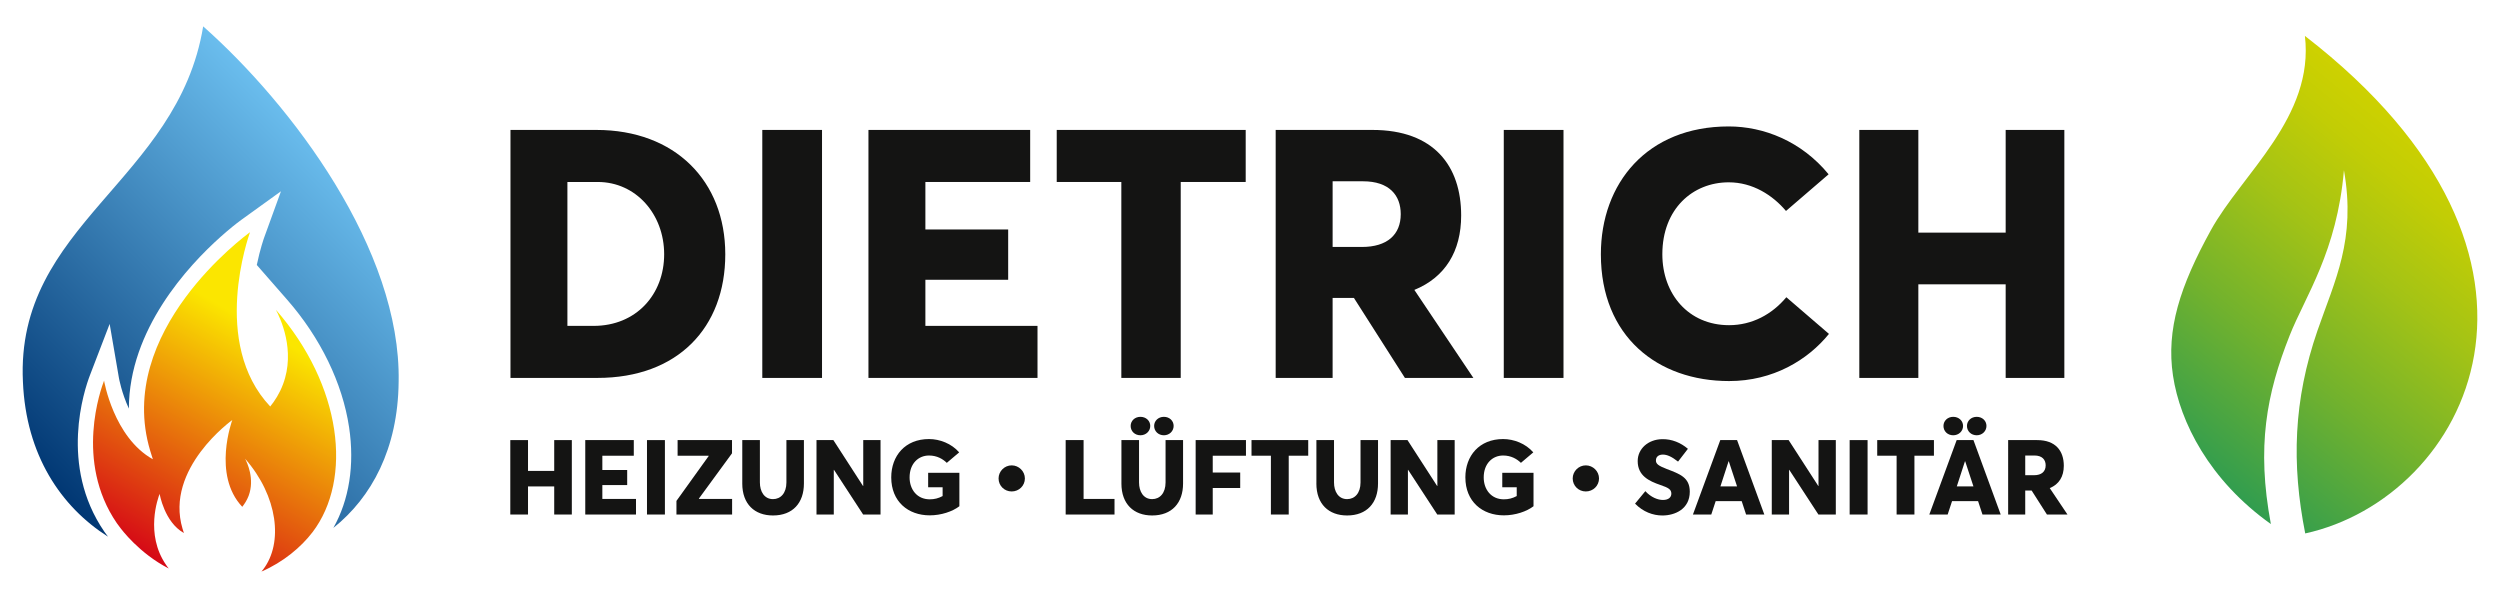<svg viewBox="0 0 2036.94 487.2" xmlns="http://www.w3.org/2000/svg" xmlns:xlink="http://www.w3.org/1999/xlink"><linearGradient id="a" gradientTransform="matrix(.631 -.776 .776 .631 13.72 617.23)" gradientUnits="userSpaceOnUse" x1="1305.44" x2="1632.22" y1="1222.91" y2="1222.91"><stop offset="0" stop-color="#319d4f"/><stop offset=".35" stop-color="#72b22d"/><stop offset=".65" stop-color="#a4c315"/><stop offset=".87" stop-color="#c2cd05"/><stop offset="1" stop-color="#ced100"/></linearGradient><linearGradient id="b" gradientUnits="userSpaceOnUse" x1="118.99" x2="225.74" y1="460.87" y2="275.05"><stop offset="0" stop-color="#d40017"/><stop offset="1" stop-color="#fbe600"/></linearGradient><linearGradient id="c" gradientUnits="userSpaceOnUse" x1="303.42" x2="42.15" y1="142.76" y2="400.07"><stop offset="0" stop-color="#6ec2f2"/><stop offset="1" stop-color="#003672"/></linearGradient><path d="m1850.22 426.96c-50.25-35.75-74.04-83.2-79.71-120.84-5.66-37.64 5.7-72.92 30.89-118.63 25.18-45.72 84.39-92.04 76.58-158.24 235.35 181.8 132.3 376.38.26 405.38-11.2-56.6-9.63-108.51 10-165.32 14.09-40.8 31.52-73.92 21.55-130.62-5.7 66.48-31.57 102.68-44.24 134.69-18.82 47.54-27.09 90.48-15.31 153.58z" fill="url(#a)" fill-rule="evenodd"/><g fill="#141413"><path d="m415.92 105.87h70.01c64.03 0 105.01 41.55 105.01 101.31s-38.7 100.74-104.16 100.74h-70.86zm67.73 159.65c34.72 0 57.49-25.61 57.49-58.34s-23.05-58.91-54.07-58.91h-24.76v117.25z"/><path d="m621.1 105.87h48.66v202.06h-48.66z"/><path d="m707.6 105.87h131.76v42.4h-85.38v38.7h67.45v40.98h-67.45v37.57h91.35v42.4h-137.74v-202.05z"/><path d="m913.64 148.27h-52.65v-42.4h153.97v42.4h-52.94v159.65h-48.38z"/><path d="m1039.41 105.87h78.83c50.08 0 72.28 29.31 72.28 69.72 0 29.31-13.09 50.37-38.14 60.62l48.09 71.71h-55.78l-41.55-65.17h-17.36v65.17h-46.39v-202.05zm70.29 95.34c20.49 0 31.59-9.96 31.59-26.75 0-15.37-9.39-26.75-30.74-26.75h-24.76v53.5h23.9z"/><path d="m1225.24 105.87h48.66v202.06h-48.66z"/><path d="m1304.35 207.18c0-57.77 37.57-104.16 104.16-104.16 28.46 0 59.19 11.95 81.39 38.99l-34.72 29.88c-10.81-12.81-27.04-23.34-46.67-23.34-29.31 0-54.07 21.63-54.07 58.63 0 32.44 21.34 57.77 54.36 57.77 18.78 0 35-8.82 46.67-22.77l34.72 29.88c-17.36 21.34-45.53 38.42-81.39 38.42-58.06 0-104.45-36.14-104.45-103.31z"/><path d="m1514.92 105.87h48.1v83.67h71.15v-83.67h47.81v202.06h-47.81v-76.27h-71.15v76.27h-48.1z"/><path d="m415.78 358.58h14.43v25.11h21.35v-25.11h14.35v60.64h-14.35v-22.89h-21.35v22.89h-14.43z"/><path d="m476.85 358.58h39.55v12.73h-25.62v11.62h20.24v12.3h-20.24v11.28h27.42v12.73h-41.34v-60.64z"/><path d="m527.15 358.58h14.6v60.64h-14.6z"/><path d="m551.15 408.12 26.31-36.64-.17-.17h-25.2v-12.73h44.33v10.76l-26.99 36.9.17.26h26.9v12.73h-45.35v-11.1z"/><path d="m604.79 393.94v-35.36h14.35v34.51c0 7.43 3.59 13.58 10.68 13.58 6.32 0 10.93-4.95 10.93-13.58v-34.51h14.26v35.36c0 15.8-9.05 26.05-25.2 26.05-14.95 0-25.03-9.22-25.03-26.05z"/><path d="m665.26 358.58h13.75l24.17 37.41.17-.09v-37.32h14.09v60.64h-14.18l-23.74-36.39h-.17v36.39h-14.09z"/><path d="m726.16 388.99c0-17.6 11.36-31.26 30.75-31.26 8.8 0 18.36 3.67 24.6 10.85l-10.08 8.54c-3.25-3.16-8.03-5.98-14.52-5.98-8.63 0-15.8 6.58-15.8 17.85 0 9.82 6.06 17.85 16.4 17.85 3.76 0 7.01-.77 10.51-2.65v-7.18h-11.79v-11.79h25.45v27.25c-5.55 4.27-14.78 7.43-24.17 7.43-17.51 0-31.35-11.19-31.35-30.92z"/><path d="m813.61 389.84c0-5.89 4.87-10.67 10.68-10.67s10.76 4.78 10.76 10.67-4.78 10.59-10.76 10.59-10.68-4.7-10.68-10.59z"/><path d="m868.27 358.58h14.61v47.92h25.2v12.73h-39.8v-60.64z"/><path d="m913.71 393.94v-35.36h14.35v34.51c0 7.43 3.59 13.58 10.68 13.58 6.32 0 10.93-4.95 10.93-13.58v-34.51h14.26v35.36c0 15.8-9.06 26.05-25.2 26.05-14.95 0-25.03-9.22-25.03-26.05zm7.52-46.89c0-4.1 3.33-7.43 7.94-7.43s8.03 3.25 8.03 7.43-3.42 7.6-8.03 7.6-7.94-3.33-7.94-7.6zm19.13 0c0-4.1 3.33-7.43 7.94-7.43s7.95 3.25 7.95 7.43-3.42 7.6-7.95 7.6-7.94-3.33-7.94-7.6z"/><path d="m974.18 358.58h41v12.73h-27.07v13.67h22.38v12.64h-22.38v21.61h-13.92v-60.64z"/><path d="m1035.5 371.3h-15.8v-12.73h46.21v12.73h-15.89v47.92h-14.52z"/><path d="m1072.57 393.94v-35.36h14.35v34.51c0 7.43 3.59 13.58 10.67 13.58 6.32 0 10.93-4.95 10.93-13.58v-34.51h14.26v35.36c0 15.8-9.05 26.05-25.2 26.05-14.94 0-25.03-9.22-25.03-26.05z"/><path d="m1133.04 358.58h13.75l24.17 37.41.17-.09v-37.32h14.1v60.64h-14.18l-23.74-36.39h-.17v36.39h-14.09v-60.64z"/><path d="m1193.94 388.99c0-17.6 11.36-31.26 30.75-31.26 8.8 0 18.36 3.67 24.6 10.85l-10.08 8.54c-3.25-3.16-8.03-5.98-14.52-5.98-8.63 0-15.8 6.58-15.8 17.85 0 9.82 6.06 17.85 16.4 17.85 3.76 0 7-.77 10.5-2.65v-7.18h-11.78v-11.79h25.46v27.25c-5.55 4.27-14.78 7.43-24.17 7.43-17.51 0-31.35-11.19-31.35-30.92z"/><path d="m1281.4 389.84c0-5.89 4.87-10.67 10.68-10.67s10.76 4.78 10.76 10.67-4.78 10.59-10.76 10.59-10.68-4.7-10.68-10.59z"/><path d="m1332.21 410.34 8.37-10.16c4.61 5.04 10.16 7.17 14.35 7.17 4.79 0 6.84-2.39 6.84-5.12 0-3.33-2.13-4.78-8.97-7.09-9.22-3.16-18.45-7.52-18.45-19.47 0-10.08 8.63-17.68 19.9-17.85 7.94-.17 15.2 2.9 21.01 7.86l-8.03 10.42c-5.21-4.1-8.97-5.72-12.38-5.72s-5.64 1.79-5.64 4.7c-.09 2.9 2.13 4.44 8.71 7 10.67 4.1 18.87 6.83 18.87 18.53 0 14.26-12.21 19.39-22.29 19.39-7.77 0-15.8-2.99-22.29-9.65z"/><path d="m1401.65 358.58h13.67l22.21 60.64h-14.86l-3.59-10.93h-21.18l-3.59 10.93h-14.95zm13.67 37.75-6.74-20.5h-.17l-6.66 20.5h13.58z"/><path d="m1443.59 358.58h13.75l24.17 37.41.17-.09v-37.32h14.1v60.64h-14.18l-23.74-36.39h-.17v36.39h-14.09v-60.64z"/><path d="m1507.05 358.58h14.61v60.64h-14.61z"/><path d="m1545.32 371.3h-15.81v-12.73h46.21v12.73h-15.89v47.92h-14.52v-47.92z"/><path d="m1594.25 358.58h13.67l22.21 60.64h-14.86l-3.59-10.93h-21.18l-3.59 10.93h-14.95zm-10.76-11.53c0-4.1 3.33-7.43 7.94-7.43s8.03 3.25 8.03 7.43-3.42 7.6-8.03 7.6-7.94-3.33-7.94-7.6zm24.43 49.28-6.74-20.5h-.17l-6.66 20.5h13.58zm-5.29-49.28c0-4.1 3.33-7.43 7.94-7.43s7.95 3.25 7.95 7.43-3.42 7.6-7.95 7.6-7.94-3.33-7.94-7.6z"/><path d="m1636.19 358.58h23.66c15.03 0 21.69 8.8 21.69 20.93 0 8.8-3.93 15.12-11.45 18.19l14.44 21.52h-16.74l-12.47-19.56h-5.21v19.56h-13.92zm21.09 28.61c6.15 0 9.48-2.99 9.48-8.03 0-4.61-2.82-8.03-9.22-8.03h-7.43v16.06z"/></g><path d="m254.6 433.67c32.94-43.31 24.06-119.66-29.8-181.25 3.35 6.39 16.32 32.94 5.74 60.83-2.8 7.43-6.67 13.38-10.37 17.94-48.63-51.57-17.59-138.85-16.45-141.99-3.21 2.32-110.47 80.75-81.36 177.97.69 2.38 1.42 4.7 2.18 7.02-32.04-17.94-39.75-64.05-39.75-64.05-2.45 6.39-24.19 65.67 10.37 116.07.48.62 1.1 1.59 2.11 2.84 1.69 2.38 16.25 21.81 40.23 34.15-.62-.83-1.04-1.42-1.28-1.63-.41-.62-.76-1.11-.97-1.42-17.25-25.09-6.46-54.61-5.18-57.76 0 0 3.8 22.98 19.77 31.9-.34-1.17-.76-2.32-1.11-3.49-14.69-49.12 40.54-88.59 40.54-88.59s-16.56 44.59 8.12 70.72c1.83-2.32 3.77-5.25 5.18-8.92 5.18-13.9-1.28-27.13-2.87-30.28 26.79 30.62 31.18 68.61 14.79 90.15-.48.62-.97 1.17-1.49 1.83 17.73-7.64 32.39-19.98 41.58-32.04z" fill="url(#b)"/><path d="m165.54 21.48c-20.68 126.17-153.06 161.34-146.86 289.58 2.48 59.54 30.82 101.76 69.33 126.21-.23-.31-.44-.59-.58-.79-.75-.95-1.32-1.75-1.72-2.31-.12-.17-.22-.32-.31-.43l-.21-.27-.2-.29c-37-53.95-16.25-115.63-11.71-127.45l16.06-41.81 7.58 44.16c.04.22 2.11 11.83 8.07 24.84.11-64.42 48.25-116.29 74.72-139.94l5.38-4.69c6.28-5.33 10.56-8.46 11.42-9.08l32.42-23.37-13.64 37.57c-.21.57-3.34 9.31-6.06 22.5l24.84 28.41c27.07 30.96 44.96 67.81 50.35 103.76 4.62 30.74.05 59.36-12.83 82.07 31.26-24.96 52.66-64.53 53.21-119.09 2.07-107.55-86.87-225.45-159.27-289.57z" fill="url(#c)" fill-rule="evenodd"/></svg>
